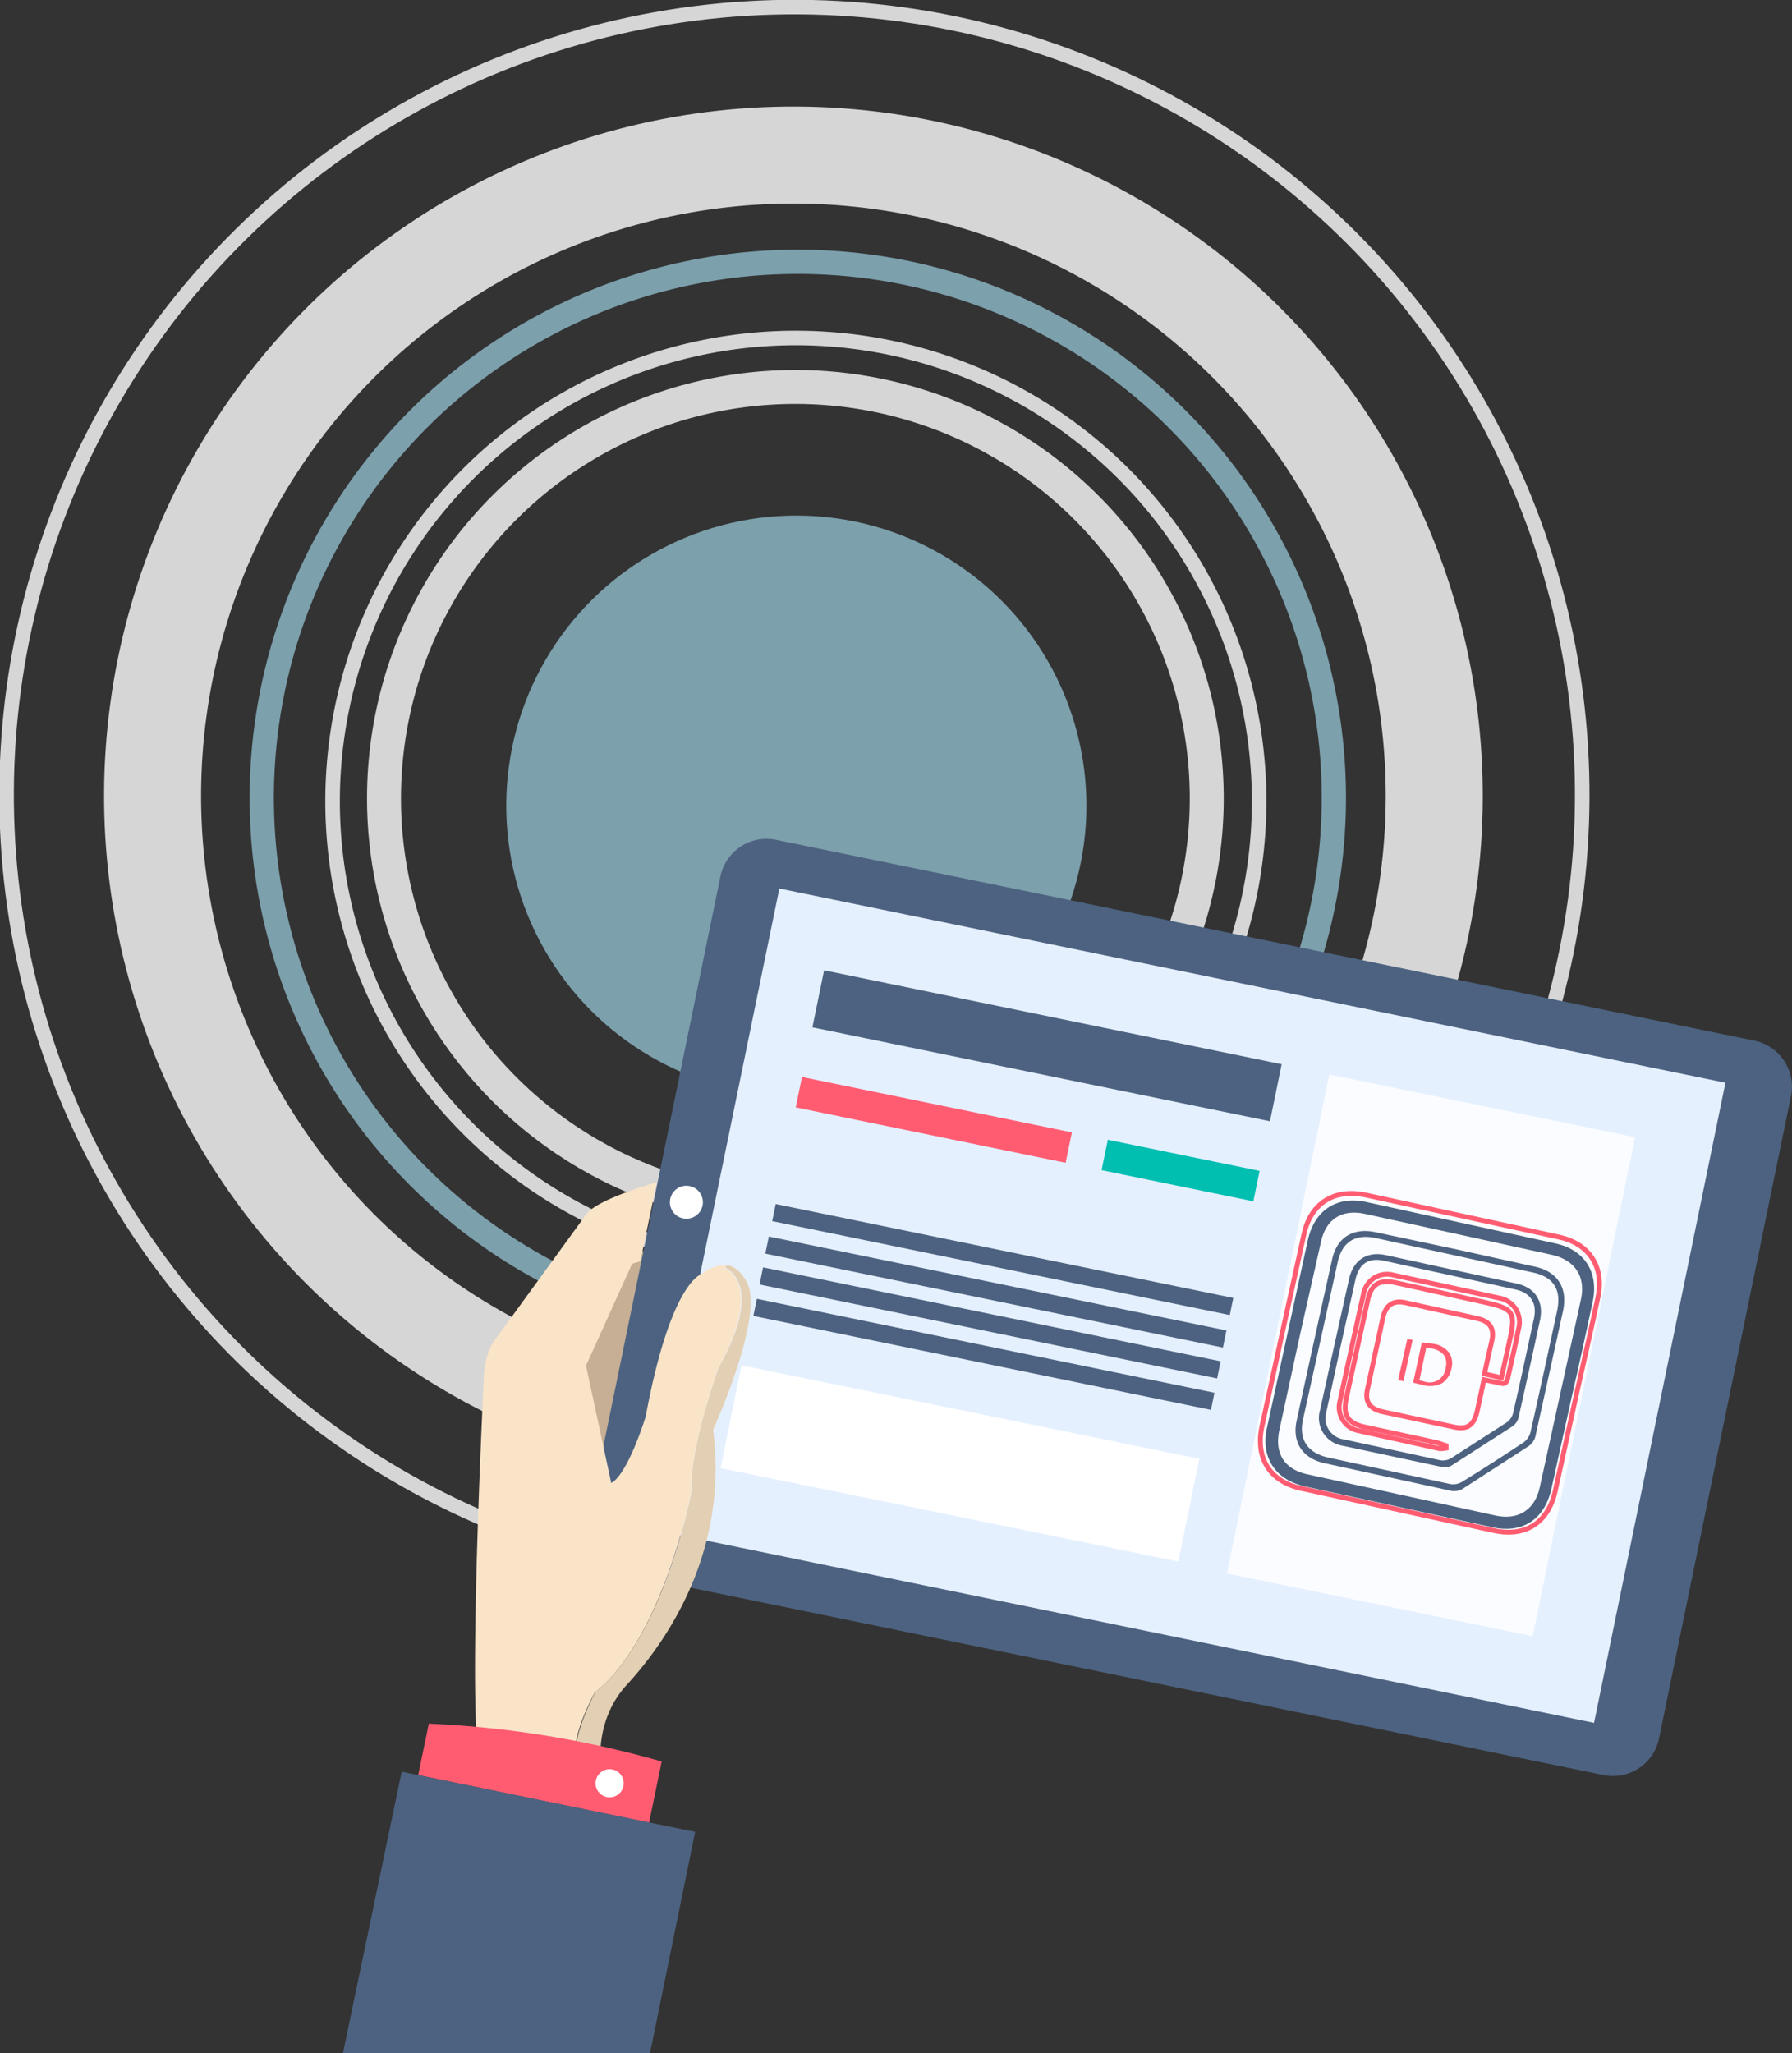 <svg id="OBJECTS" xmlns="http://www.w3.org/2000/svg" viewBox="0 0 369.4 423.2"><rect x="0" y="0" width="369.4" height="423.2" fill="#333333" stroke="none"/><defs><style>.cls-1{opacity:0.8;}.cls-2{fill:#8fbccb;}.cls-16,.cls-3,.cls-4,.cls-5,.cls-6{fill:none;stroke-miterlimit:10;}.cls-3,.cls-4,.cls-6{stroke:#fff;}.cls-3{stroke-width:7px;}.cls-4{stroke-width:3px;}.cls-5{stroke:#8fbccb;stroke-width:5px;}.cls-6{stroke-width:20px;}.cls-7{fill:#c6af95;}.cls-8{fill:#4c6280;}.cls-9{fill:#e5f0ff;}.cls-10{fill:#fff;}.cls-11{fill:#fae4c8;}.cls-12{fill:#e3cfb3;}.cls-13{fill:#ff5c72;}.cls-14{fill:#fafcff;}.cls-15{fill:#00beb0;}.cls-16{stroke:#ff5c72;}</style></defs><title>291767-P79X4C-74</title><g class="cls-1"><circle class="cls-2" cx="164.2" cy="166.2" r="59.8" transform="translate(-2.9 329.4) rotate(-89.7)"/><circle class="cls-3" cx="164" cy="164.6" r="84.8" transform="translate(-1.5 327.7) rotate(-89.7)"/><circle class="cls-4" cx="164.2" cy="165.3" r="95.5" transform="translate(-2.1 328.5) rotate(-89.7)"/><circle class="cls-5" cx="164.6" cy="164.6" r="110.5" transform="translate(-1 328.2) rotate(-89.7)"/><circle class="cls-6" cx="163.7" cy="164.2" r="132.1" transform="translate(-1.5 326.9) rotate(-89.7)"/><circle class="cls-4" cx="163.9" cy="163.9" r="162.4" transform="translate(-1 326.9) rotate(-89.7)"/></g><g id="Планшет"><rect class="cls-7" x="101.1" y="273.2" width="51.1" height="19.17" transform="translate(-175.8 350) rotate(-78.4)"/><path class="cls-8" d="M128.8,324.5l201.8,41.4a9.7,9.7,0,0,0,11.4-7.6l27.2-132.4a9.7,9.7,0,0,0-7.6-11.4L159.9,173.1a9.7,9.7,0,0,0-11.4,7.6L121.3,313.1A9.6,9.6,0,0,0,128.8,324.5Z"/><rect class="cls-9" x="177.2" y="169.5" width="134.7" height="199.09" transform="translate(-68.1 454.6) rotate(-78.4)"/><circle class="cls-10" cx="141.5" cy="247.8" r="3.4" transform="translate(-129.7 336.6) rotate(-78.4)"/></g><g id="рука"><path class="cls-11" d="M102.6,275.4l18.4-25.3c2.6-3.1,14.4-6.4,14.4-6.4L132,260l-1.7.5-9.5,21,5.2,24.2c3.5-1.9,7.1-13.7,7.1-13.7,5.2-28.1,11.6-29.4,11.6-29.4s2.3-2.1,4.9-1.7a2,2,0,0,0-.1.6s8.2,3.1-1.5,20.6c0,0-6,17.1-5.5,25.3,0,0-5.7,30.3-19.9,41.5,0,0-4.9,8.9-3.8,13l5,2.8-25.4-5.2c-1.6-16.6,1.3-74.6,1.3-74.6C99.7,278.2,102.6,275.4,102.6,275.4Z"/><path class="cls-12" d="M122.7,348.8c14.2-11.3,19.9-41.5,19.9-41.5-.6-8.2,5.5-25.3,5.5-25.3,9.8-17.4,1.5-20.6,1.5-20.6a2,2,0,0,1,.1-.6c1.5.1,3.1,1.2,4.4,3.8,3.3,7.3-7.1,30.1-7.1,30.1,3.4,26.4-10.9,45.1-17.8,52.6s-5.3,17.2-5.3,17.2h0l-5-2.8C117.9,357.9,122.7,348.8,122.7,348.8Z"/><path class="cls-13" d="M136.4,363.1a206.5,206.5,0,0,0-48-7.8l-2.2,10.6,47.6,9.8Z"/><circle class="cls-10" cx="125.7" cy="367.6" r="2.9" transform="translate(-259.7 416.8) rotate(-78.4)"/><path class="cls-8" d="M82.8,365.2l60.5,12.4L134,423.2H70.7Z"/></g><g id="экран"><rect class="cls-14" x="242.5" y="247.1" width="105" height="64.35" transform="translate(-37.9 512.2) rotate(-78.4)"/><rect class="cls-8" x="209.8" y="167.5" width="12" height="96.29" transform="translate(-38.8 383.6) rotate(-78.4)"/><rect class="cls-15" x="240.1" y="225.3" width="6.4" height="31.94" transform="translate(-41.9 431.1) rotate(-78.4)"/><rect class="cls-13" x="189.3" y="202.4" width="6.4" height="56.8" transform="translate(-72.3 373) rotate(-78.4)"/><rect class="cls-8" x="204.9" y="211.5" width="3.6" height="96.29" transform="translate(-89.2 409.9) rotate(-78.4)"/><rect class="cls-8" x="203.5" y="218.1" width="3.6" height="96.29" transform="translate(-96.8 413.9) rotate(-78.4)"/><rect class="cls-8" x="202.2" y="224.5" width="3.6" height="96.29" transform="translate(-104 417.7) rotate(-78.4)"/><rect class="cls-8" x="201" y="231" width="3.6" height="96.29" transform="translate(-111.4 421.7) rotate(-78.4)"/><rect class="cls-10" x="187.2" y="253.9" width="21.6" height="96.29" transform="matrix(0.2, -0.98, 0.98, 0.2, -137.72, 435.29)"/></g><g id="tag"><path class="cls-16" d="M324.9,287.7l-4.3,19.6c-1.4,6.5-6.1,9.6-12.6,8.2l-39.8-8.7c-6.4-1.4-9.4-6.2-8.1-12.6q4.3-19.9,8.7-39.8c1.4-6.4,6.2-9.4,12.6-8.1l40,8.7c6.3,1.4,9.3,6.2,8,12.4S326.4,281,324.9,287.7Z"/><path class="cls-8" d="M324,287.9l-4.2,19c-1.4,6.3-6,9.3-12.2,7.9L269,306.4c-6.2-1.4-9.2-6.1-7.8-12.2q4.2-19.3,8.4-38.6c1.4-6.2,6-9.2,12.2-7.8l38.8,8.5c6.1,1.3,9,6,7.7,12.1S325.5,281.4,324,287.9Zm-56.1-12.4-4.2,19.4c-1,4.7,1.1,8,5.8,9l38.8,8.5c4.7,1,8.1-1.2,9.1-5.8l8.5-38.8c1-4.6-1.2-8-5.8-9.1l-38.8-8.5c-4.7-1-8,1.1-9,5.8Z"/><path class="cls-8" d="M300.1,257.5l16.3,3.6c4.7,1,6.8,4.4,5.8,9.1-1.9,8.7-3.8,17.3-5.7,25.9a3.5,3.5,0,0,1-1.4,2l-13.6,8.8a3.5,3.5,0,0,1-2.4.4L273,301.6c-4.5-1-6.7-4.3-5.7-8.8q3.6-16.6,7.3-33.2c1-4.6,4.4-6.6,9-5.6Zm-27.9,18.8-3.6,16.3c-.9,4.1.9,6.8,5,7.8l25.3,5.5a3.5,3.5,0,0,0,2.4-.4q6.5-4,12.8-8.2a3.8,3.8,0,0,0,1.4-2.1c1.9-8.4,3.7-16.7,5.5-25.1.9-4.3-.8-6.9-5-7.8l-32.4-7.1c-4.3-.9-7,.8-7.9,5.2Z"/><path class="cls-8" d="M275.1,277.1l3-13.5c.9-3.9,3.7-5.7,7.5-4.9l27.1,5.9c3.7.8,5.5,3.6,4.8,7.3q-2.2,10.2-4.5,20.4a3.1,3.1,0,0,1-1.2,1.7l-12.6,8.1a2.8,2.8,0,0,1-1.9.3L276.7,298a5.8,5.8,0,0,1-4.6-7.3C273.1,286.2,274.1,281.6,275.1,277.1Zm1.3.2c-1,4.6-2,9.2-3,13.8a4.4,4.4,0,0,0,3.6,5.6l19.9,4.3a3.3,3.3,0,0,0,2.2-.4l11.5-7.4a3.3,3.3,0,0,0,1.3-1.9c1.5-6.5,2.9-13,4.3-19.5.7-3.2-.7-5.3-3.8-6l-27-5.9q-4.9-1.1-6,3.9Z"/><path class="cls-16" d="M305.9,284.4l-1.4,6.5c-.7,3-2.1,3.9-5,3.2L285,291c-2.7-.6-3.7-2.1-3.1-4.7l3.2-14.8c.6-2.5,2.1-3.5,4.5-3l15,3.3c2.6.6,3.5,2.1,2.9,4.7s-1,4.4-1.5,6.7l3.5.8,1.7-7.7c1.3-5.8.8-6.5-4.9-7.8l-18.6-4.1c-3.4-.7-5.1.3-5.8,3.8l-4.4,20.1c-.7,3.4.3,5,3.6,5.8l15.2,3.3,1.8.6v.5a4.9,4.9,0,0,1-1.4.1l-16.7-3.7a4.9,4.9,0,0,1-3.8-6q2.4-11.1,4.9-22.3a4.9,4.9,0,0,1,6-3.8l22.1,4.8a5,5,0,0,1,3.9,6c-.7,3.5-1.5,7-2.3,10.5-.2.9-.6,1.3-1.5,1Z"/><path class="cls-13" d="M291.2,276.2l-1.9,8.5-1.1-.2,1.9-8.5Z"/><path class="cls-13" d="M293.1,276.7l2.4.3a5,5,0,0,1,3.2,1.8,4,4,0,0,1,.5,3.3,4.7,4.7,0,0,1-1.9,3,5.4,5.4,0,0,1-4,.4l-2-.5Zm-.5,7.8,1.1.3A3.3,3.3,0,0,0,298,282c.5-2-.4-3.5-2.7-4l-1.3-.2Z"/></g></svg>